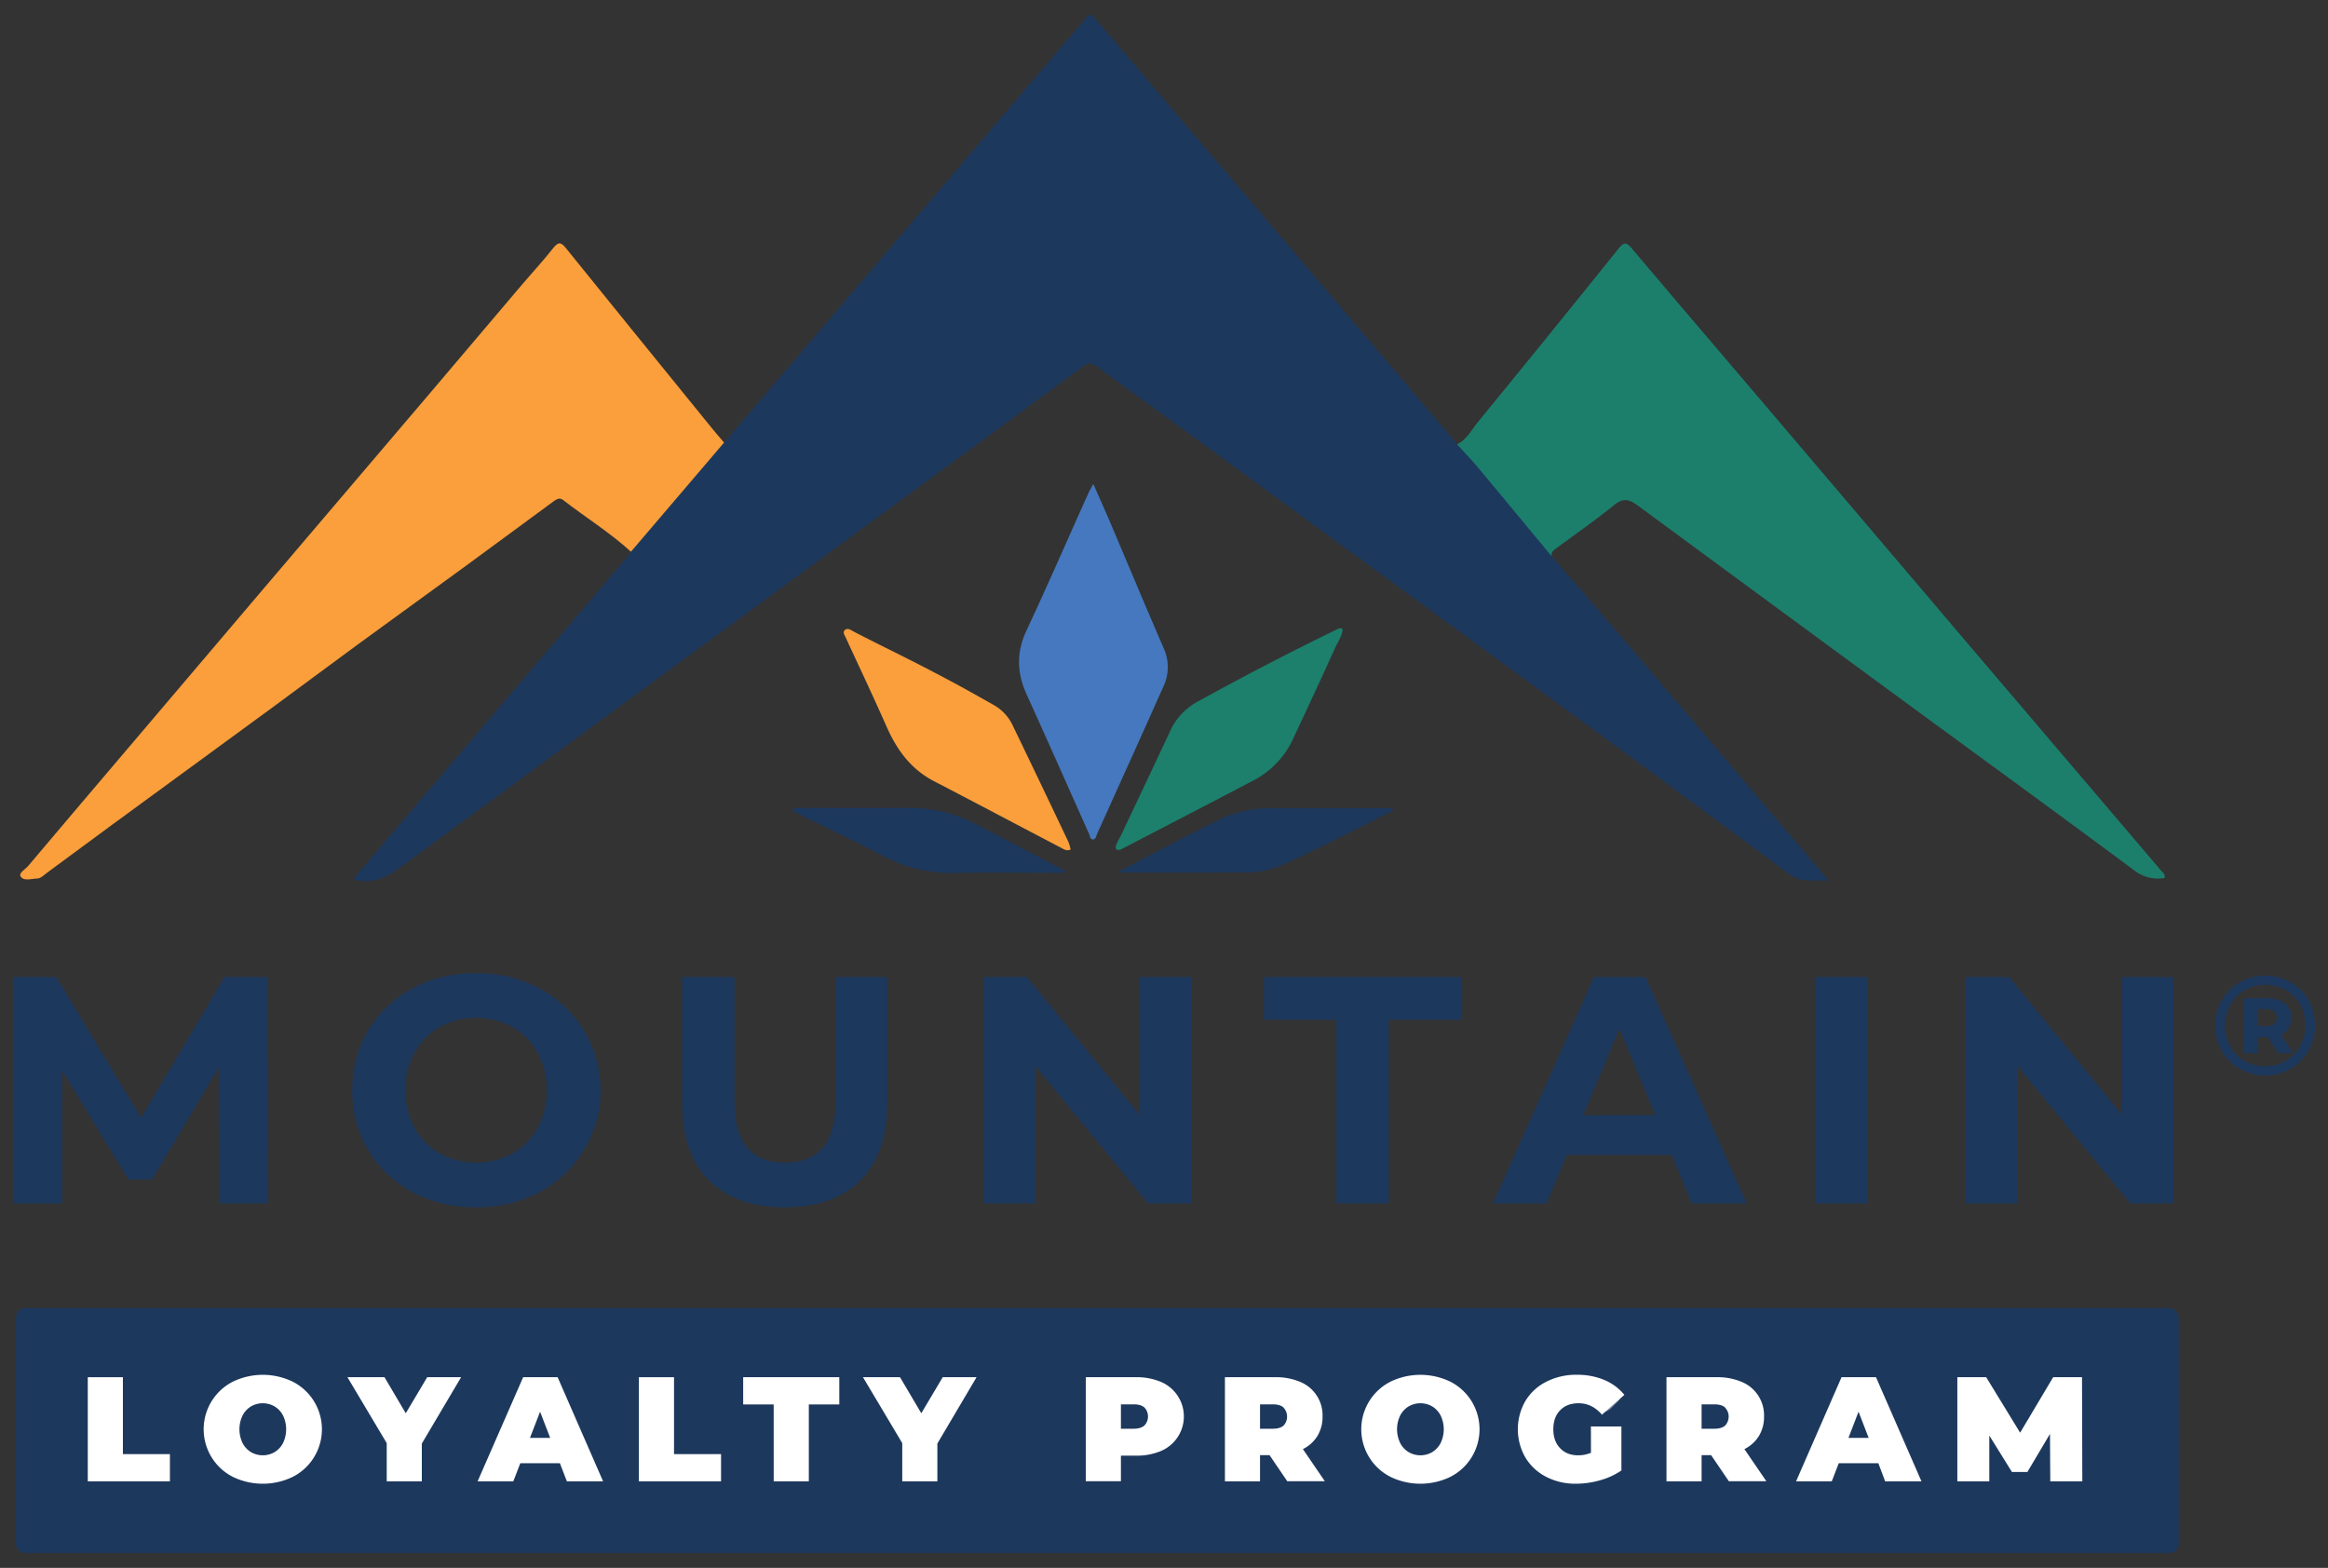 <svg viewBox="0 0 1485.17 1000.34" xmlns="http://www.w3.org/2000/svg"><rect x="0" y="0" width="1485.17" height="1000.34" fill="#333333" stroke="none"/><rect fill="#1d385d" height="156.22" rx="5.8" width="1379.75" x="10.19" y="834.63"/><path d="m989.88 354.9c13.75 15.86 27.6 31.62 41.22 47.59q48.27 56.55 96.35 113.25l39.1 46c-9.6-.19-17.41 1.68-25.49-4.32q-93.74-69.59-188.06-138.42-114.81-84.09-229.72-168c-7.73-5.66-15.63-11.11-23.15-17-3.54-2.8-5.9-2.63-9.52 0q-73.86 54.48-148 108.64-142.71 104.6-285.39 209.36c-9.44 7-18.56 13-31.81 8.86 6.7-7.92 13.19-15.65 19.73-23.34q77.49-91.1 155-182.2c.89-1 1.6-2.22 2.39-3.33 2.8-7.77 9.42-12.69 14.34-18.85 12.33-15.42 26-29.71 38.39-45.13 1.84-2.3 3.75-4.6 6.68-5.64q38.67-45.3 77.32-90.61 69.09-81.08 138.12-162.19c5-5.91 10.33-11.6 15.08-17.72 2.4-3.1 3.65-3.1 6.12-.19q50.52 59.52 101.2 118.92 63.88 75.09 127.72 150.23c.73.86 1.37 1.81 2 2.71 8.45 3.91 13.08 11.77 18.54 18.57 12 14.94 24.52 29.45 37.17 43.84 2.46 2.75 2.79 6.15 4.67 8.97z" fill="#1d385d"/><path d="m989.88 354.9c-15.7-18.9-31.35-37.9-47.14-56.82-4.19-5-8.79-9.72-13.2-14.57 6.23-3 9.2-9.23 13.28-14.21q45.13-55.11 89.72-110.66c3.44-4.28 5-4.24 8.5-.12 28.58 33.85 57.4 67.5 86.1 101.24q61.71 72.57 123.38 145.17 63.95 75.13 127.92 150.24c1.08 1.27 2.93 2.33 2.5 5a24.48 24.48 0 0 1 -19.44-4.9c-46.92-34.86-94.18-69.26-141.32-103.83q-87.79-64.41-175.47-129c-5.75-4.25-9.53-4.67-15.24 0-11.51 9.35-23.71 17.84-35.64 26.68-2 1.46-4.41 2.63-3.95 5.78z" fill="#1c7f6c"/><path d="m461.93 282.36-59.41 69.64c-13.5-12.32-29.06-21.94-43.44-33.11-2-1.52-4-.42-5.7.81-18.89 13.86-37.7 27.81-56.61 41.63-22.45 16.41-45 32.66-67.46 49.08-18.57 13.59-37 27.38-55.56 41q-51.27 37.59-102.62 75.08-20.65 15.13-41.2 30.39c-2 1.49-3.86 3.61-6.45 3.65-3.56.07-8.29 1.85-10.32-1.36-1.41-2.21 2.94-4.47 4.76-6.63q34-40.24 68.16-80.36 41.13-48.45 82.28-96.87 52.32-61.51 104.69-123 29.68-34.89 59.26-69.89c6.93-8.15 14.22-16 20.84-24.41 3.23-4.1 5.1-3.14 7.76.16q20.82 25.86 41.76 51.6 25.63 31.66 51.33 63.23c2.55 3.19 5.27 6.25 7.93 9.36z" fill="#fa9f3b"/><path d="m697.49 308.79c3.87 8.79 7.24 16.25 10.44 23.77 11.53 27.1 22.88 54.28 34.57 81.32a28.58 28.58 0 0 1 -.21 23.92c-14 31.51-28.24 62.9-42.43 94.32-.61 1.34-.69 3.5-2.76 3.44-1.67 0-1.62-1.91-2.15-3.1-13.31-29.81-26.51-59.66-40-89.38-6.24-13.73-6.65-26.85-.1-40.82 13.57-28.94 26.3-58.27 39.4-87.42.75-1.61 1.65-3.12 3.24-6.05z" fill="#4578be"/><path d="m544.69 403 .25.14 6.45 3.3q6.47 3.28 12.94 6.51c8.54 4.26 17.09 8.5 25.56 12.89s17 8.88 25.37 13.48q3 1.66 6 3.34 6.41 3.57 12.78 7.2a29.06 29.06 0 0 1 11.96 12.85q18 37.28 35.7 74.66a29.09 29.09 0 0 1 1.3 4.63c-2.41 1.19-4.25-.14-5.9-1-27.09-14.15-54.07-28.49-81.2-42.56-14.77-7.65-23.74-20-30.28-34.8-8.55-19.38-17.64-38.51-26.5-57.74-.92-1.45-1.34-3.12.17-4.18 1.71-1.21 3.86.45 5.4 1.28z" fill="#fa9f3b"/><path d="m714.89 533.5c10.51-22.27 21.11-44.5 31.5-66.83a40.49 40.49 0 0 1 17.79-19.11q43.77-24.13 88.7-46c1-.47 2-1.28 3.68-.22-.21 4.45-3.09 8.18-4.88 12.15-8.68 19.33-17.68 38.51-26.68 57.75a56.5 56.5 0 0 1 -25.46 26.76c-28.08 14.74-56.25 29.3-84.38 43.93-3 1-3.93-.2-3-3a42.81 42.81 0 0 1 2.73-5.43z" fill="#1c806c"/><path d="m888.61 517.17c-12.54 6.36-25 12.82-37.63 19.05-10.65 5.27-21.37 10.42-32.18 15.34a57.29 57.29 0 0 1 -23.32 5.06c-27 .18-54 .07-82.75.07 6.59-3.51 11.82-6.36 17.1-9.1 15.17-7.89 30.39-15.86 45.69-23.59a76.34 76.34 0 0 1 34.37-8.34c26.07-.11 52.14 0 78.22 0z" fill="#1d385d"/><path d="m506 515.47h15.39c19 0 38 .1 57-.05a92.12 92.12 0 0 1 43.61 10.1c19.22 9.9 38.32 20 57.81 30.25-1.79 1.66-3.65 1.14-5.32 1.14-21.27 0-42.55-.39-63.82.06-15.89.34-30.77-2.45-45-9.75-19.85-10.2-40-19.86-60-29.75z" fill="#1d385d"/><path d="m1017.36 896.12c7.41 6.12 11.14-2 16.38-4.24-.77 2.22-2.82 3.36-4.24 5-4.5 5.25-8.5 5.17-12.14-.76z" fill="#6d829a"/><g fill="#fff"><path d="m56 878.68h22.4v49.07h30v17.37h-52.4z"/><path d="m148.38 942.18a34.07 34.07 0 0 1 0-60.56 43.86 43.86 0 0 1 38.54 0 34.07 34.07 0 0 1 0 60.56 43.86 43.86 0 0 1 -38.54 0zm26.81-15.71a14.6 14.6 0 0 0 5.37-5.79 20.36 20.36 0 0 0 0-17.56 14.6 14.6 0 0 0 -5.37-5.79 15 15 0 0 0 -15.09 0 14.65 14.65 0 0 0 -5.36 5.79 20.36 20.36 0 0 0 0 17.56 14.65 14.65 0 0 0 5.36 5.79 15 15 0 0 0 15.09 0z"/><path d="m269.11 921v24.11h-22.4v-24.38l-25.06-42.05h23.64l13.57 23 13.67-23h21.64z"/><path d="m357.19 933.54h-25.25l-4.46 11.58h-22.78l29.05-66.44h22l29 66.44h-23.1zm-6.19-16.13-6.45-16.71-6.46 16.71z"/><path d="m407.59 878.68h22.41v49.07h30v17.37h-52.41z"/><path d="m493.58 896.05h-19.46v-17.37h61.32v17.37h-19.44v49.07h-22.4z"/><path d="m598 921v24.11h-22.4v-24.38l-25.05-42.05h23.63l13.57 23 13.67-23h21.58z"/><path d="m740.73 881.72a23.92 23.92 0 0 1 0 44 39.27 39.27 0 0 1 -16 3h-9.63v16.32h-22.4v-66.36h32a39.27 39.27 0 0 1 16.03 3.04zm-10.63 27.76a8.37 8.37 0 0 0 0-11.48q-2.28-2-6.83-2h-8.17v15.56h8.17q4.55-.04 6.83-2.08z"/><path d="m809.92 928.42h-6.07v16.7h-22.4v-66.44h32a39.35 39.35 0 0 1 16.05 3 23 23 0 0 1 14.23 22 23.38 23.38 0 0 1 -3.23 12.43 22.75 22.75 0 0 1 -9.3 8.45l14 20.5h-23.98zm8.93-30.42q-2.28-2-6.84-2h-8.16v15.56h8.15q4.56 0 6.84-2a8.39 8.39 0 0 0 0-11.48z"/><path d="m886.9 942.18a34.06 34.06 0 0 1 0-60.56 43.84 43.84 0 0 1 38.53 0 34.07 34.07 0 0 1 0 60.56 43.84 43.84 0 0 1 -38.53 0zm26.81-15.71a14.65 14.65 0 0 0 5.36-5.79 20.36 20.36 0 0 0 0-17.56 14.65 14.65 0 0 0 -5.36-5.79 15 15 0 0 0 -15.09 0 14.51 14.51 0 0 0 -5.36 5.79 20.27 20.27 0 0 0 0 17.56 14.51 14.51 0 0 0 5.36 5.79 15 15 0 0 0 15.09 0z"/><path d="m1014.93 910.1h19.46v28.09a45.29 45.29 0 0 1 -13.67 6.27 56.62 56.62 0 0 1 -15.28 2.18 40.59 40.59 0 0 1 -19.07-4.41 33.08 33.08 0 0 1 -13.25-12.34 36.16 36.16 0 0 1 0-36 32.75 32.75 0 0 1 13.39-12.34 41.72 41.72 0 0 1 19.41-4.42 44.62 44.62 0 0 1 17.51 3.28 32.9 32.9 0 0 1 12.86 9.54l-14.29 12.65q-6.27-7.3-14.9-7.31-7.41 0-11.77 4.46t-4.37 12.15q0 7.5 4.32 12.06t11.53 4.55a21 21 0 0 0 8.16-1.61z"/><path d="m1091.62 928.42h-6.07v16.7h-22.4v-66.44h32a39.27 39.27 0 0 1 16 3 23 23 0 0 1 14.24 22 23.47 23.47 0 0 1 -3.23 12.43 22.75 22.75 0 0 1 -9.3 8.45l14 20.5h-23.92zm8.92-30.42q-2.26-2-6.83-2h-8.16v15.56h8.16q4.56 0 6.83-2a8.37 8.37 0 0 0 0-11.48z"/><path d="m1198.3 933.54h-25.24l-4.46 11.58h-22.78l29-66.44h22l29 66.44h-23.16zm-6.16-16.13-6.46-16.71-6.45 16.71z"/><path d="m1308 945.12-.19-30.28-14.42 24.3h-9.87l-14.43-23.25v29.23h-20.39v-66.44h18.42l21.64 35.4 21.07-35.4h18.41l.19 66.44z"/></g><path d="m139.69 767.82-.21-86.66-42.48 71.39h-15.08l-42.3-69.55v84.81h-31.36v-144.43h27.64l54.1 89.76 53.24-89.76h27.44l.41 144.44z" fill="#1d385d"/><path d="m263.18 760.6a72.06 72.06 0 0 1 -28.27-26.72q-10.22-17-10.21-38.28t10.21-38.27a71.91 71.91 0 0 1 28.27-26.72q18-9.71 40.54-9.7t40.44 9.7a73.66 73.66 0 0 1 0 130q-18 9.69-40.44 9.69t-40.54-9.7zm63.65-24.66a42.21 42.21 0 0 0 16.2-16.4 51.65 51.65 0 0 0 0-47.87 42.17 42.17 0 0 0 -16.2-16.41 48.35 48.35 0 0 0 -46.22 0 42.15 42.15 0 0 0 -16.19 16.41 51.58 51.58 0 0 0 0 47.87 42.19 42.19 0 0 0 16.19 16.4 48.35 48.35 0 0 0 46.22 0z" fill="#1d385d"/><path d="m452.38 753.17q-17.22-17.13-17.23-48.9v-80.89h33.43v79.62q0 38.79 32.19 38.79 15.68 0 23.93-9.39t8.3-29.4v-79.62h33v80.89q0 31.77-17.23 48.9t-48.18 17.12q-30.97 0-48.21-17.12z" fill="#1d385d"/><path d="m759.92 623.38v144.44h-27.44l-72-87.69v87.69h-33v-144.44h27.62l71.81 87.7v-87.7z" fill="#1d385d"/><path d="m852.56 650.62h-46.22v-27.24h125.87v27.24h-46.21v117.2h-33.44z" fill="#1d385d"/><path d="m1066.53 736.87h-67.06l-12.79 31h-34.25l64.38-144.44h33l64.58 144.44h-35.08zm-10.53-25.38-22.9-55.3-22.91 55.3z" fill="#1d385d"/><path d="m1157.94 623.38h33.42v144.44h-33.42z" fill="#1d385d"/><path d="m1386.55 623.38v144.44h-27.44l-72-87.69v87.69h-33v-144.44h27.65l71.81 87.7v-87.7z" fill="#1d385d"/><path d="m1461.34 626.65a30.08 30.08 0 0 1 11.42 11.41 33.2 33.2 0 0 1 -.09 32.31 31.21 31.21 0 0 1 -11.55 11.6 32.82 32.82 0 0 1 -32.27 0 31.13 31.13 0 0 1 -11.46-11.55 32.82 32.82 0 0 1 0-32.13 30.82 30.82 0 0 1 11.51-11.55 33.39 33.39 0 0 1 32.44-.09zm-3.24 50.22a25.07 25.07 0 0 0 9.29-9.47 27.72 27.72 0 0 0 .09-26.4 24.18 24.18 0 0 0 -9.16-9.26 25.94 25.94 0 0 0 -13.18-3.38 25.57 25.57 0 0 0 -13.17 3.43 24.65 24.65 0 0 0 -9.21 9.39 27.66 27.66 0 0 0 0 26.35 24.81 24.81 0 0 0 9.16 9.39 25.18 25.18 0 0 0 13 3.43 25.44 25.44 0 0 0 13.18-3.48zm2-21a11 11 0 0 1 -4.92 4.29l7.67 11.73h-9.38l-6.59-10.11h-6.23v10.11h-9.39v-35h15.26q7.13 0 11.19 3.39a11.2 11.2 0 0 1 4.06 9.07 12.37 12.37 0 0 1 -1.69 6.49zm-14.21-1.12a7.71 7.71 0 0 0 4.91-1.4 4.83 4.83 0 0 0 1.77-4 5 5 0 0 0 -1.77-4.06 7.54 7.54 0 0 0 -4.91-1.45h-5.33v10.93z" fill="#1d385d"/></svg>